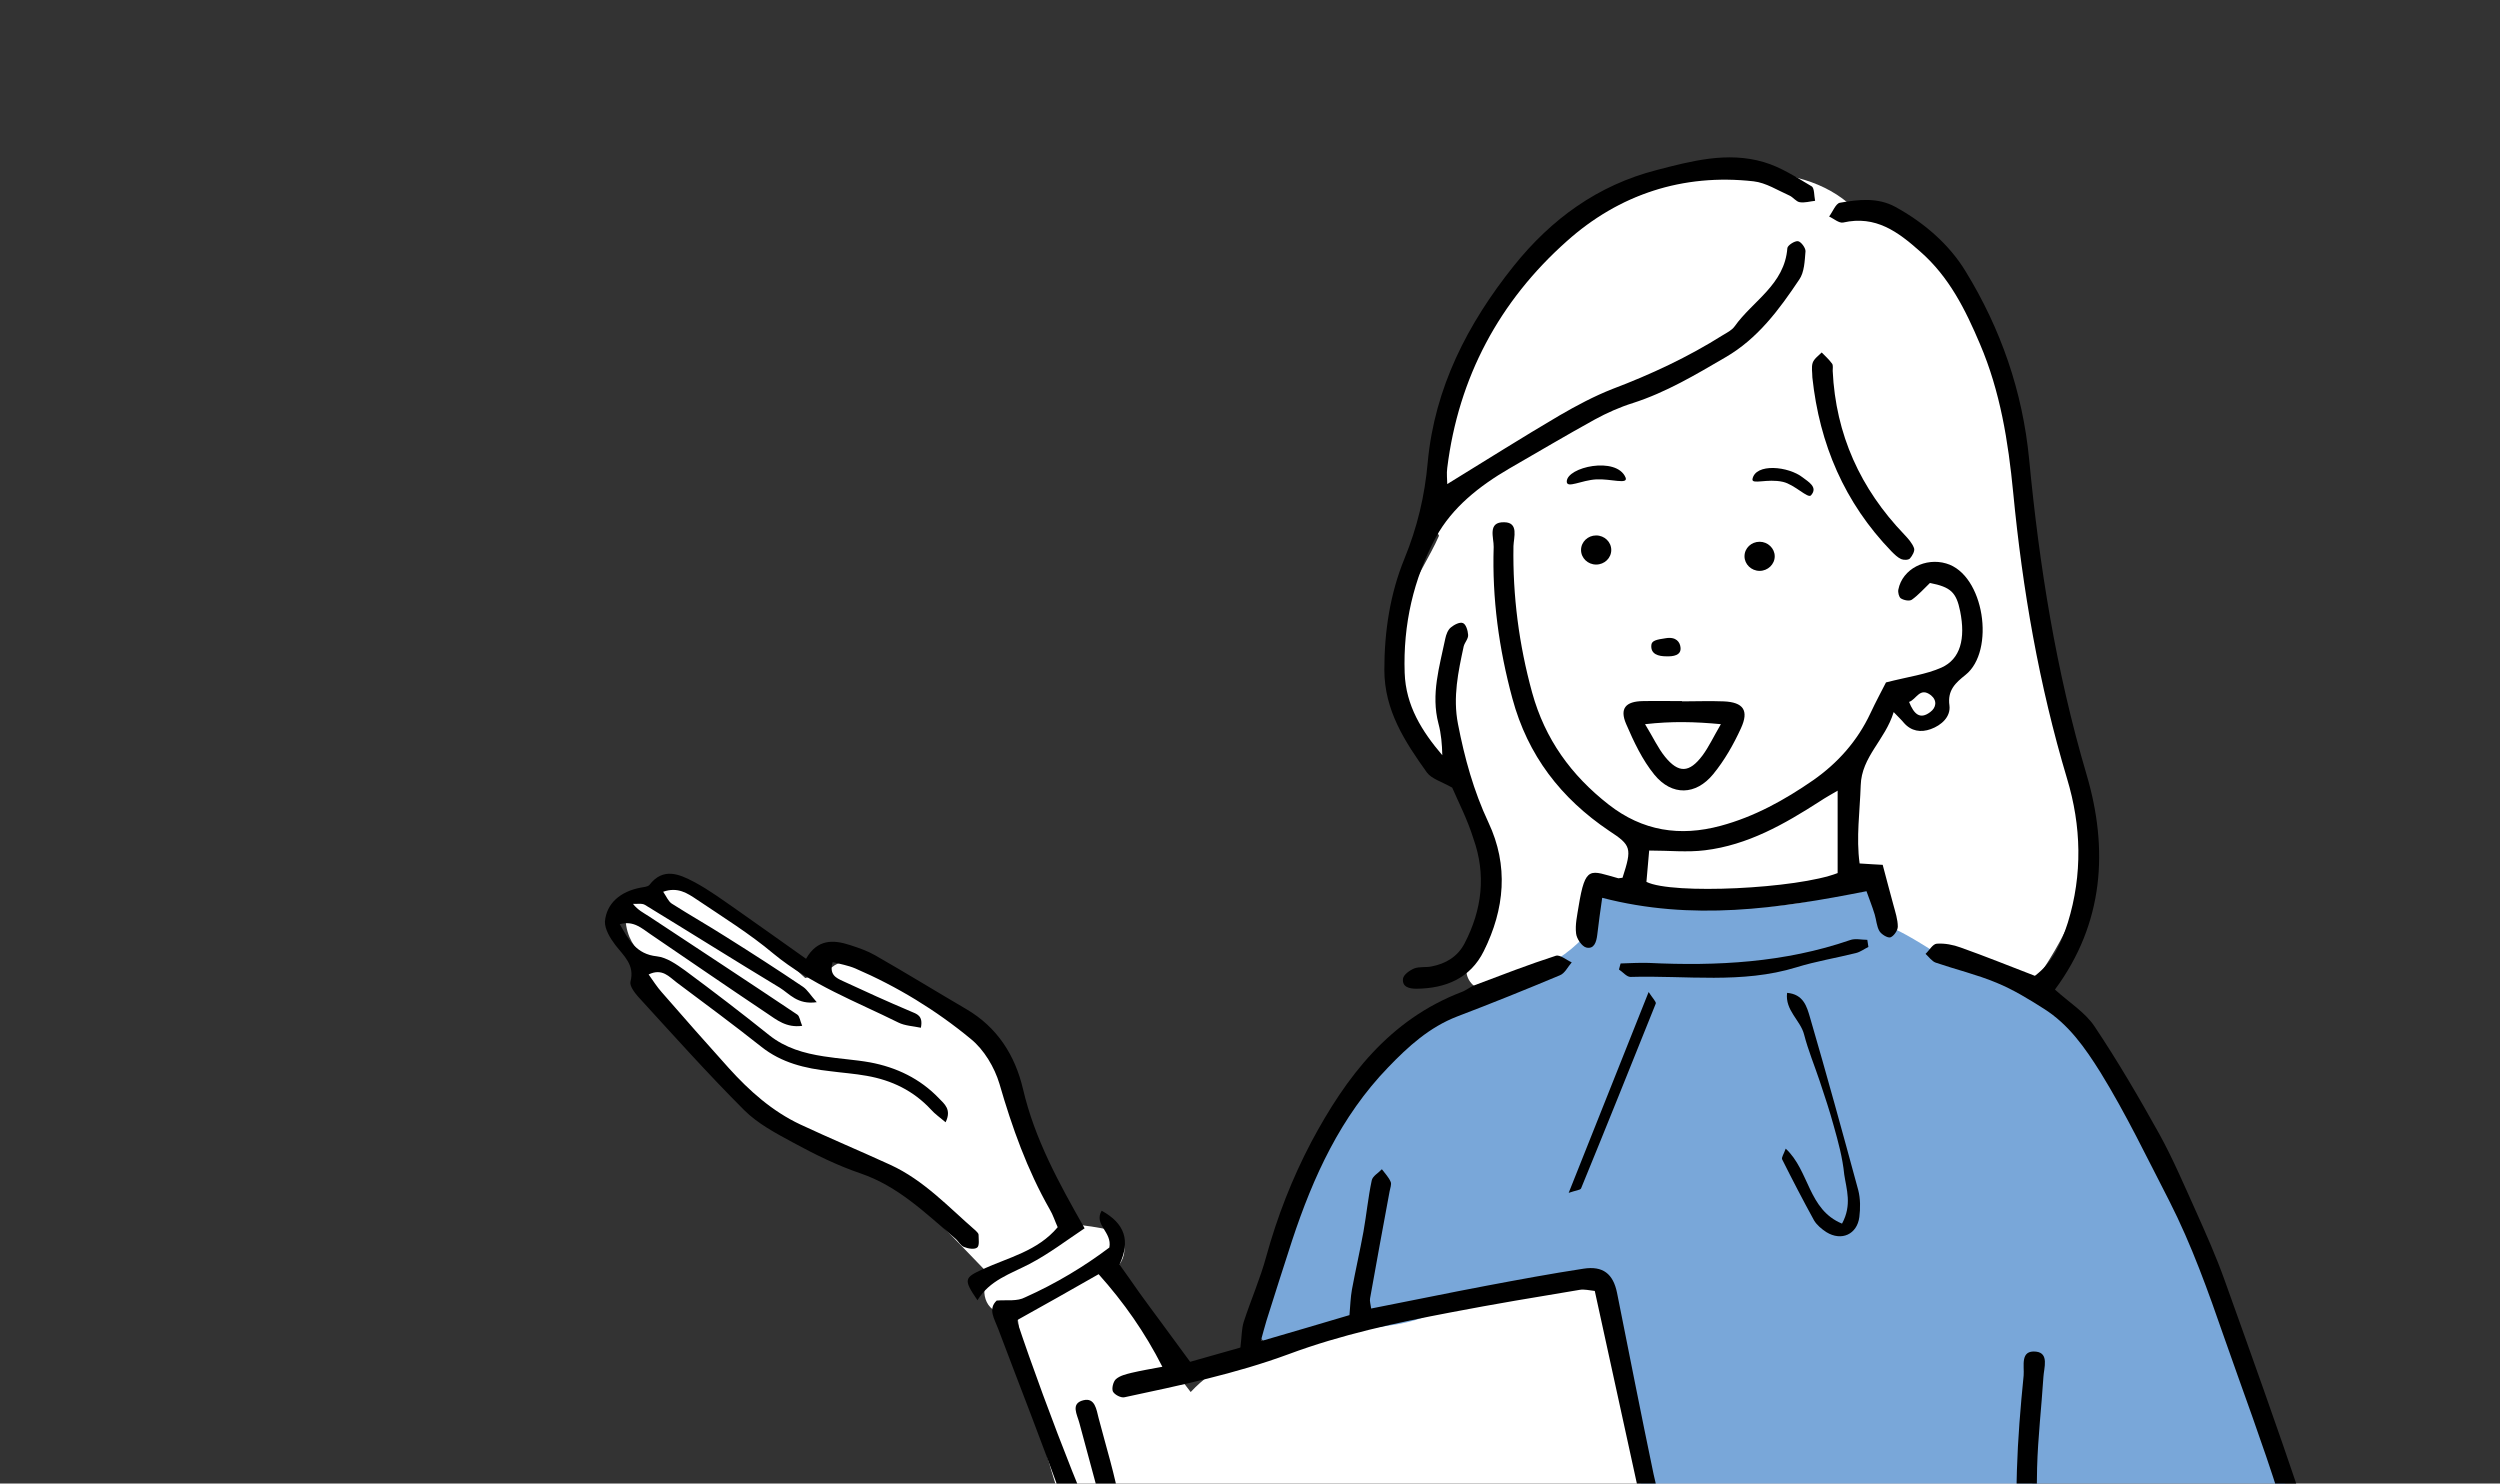 <?xml version="1.0" encoding="utf-8"?>
<!-- Generator: Adobe Illustrator 26.0.1, SVG Export Plug-In . SVG Version: 6.00 Build 0)  -->
<svg version="1.1" id="レイヤー_1" xmlns="http://www.w3.org/2000/svg" xmlns:xlink="http://www.w3.org/1999/xlink" x="0px"
	 y="0px" viewBox="0 0 910 540" style="enable-background:new 0 0 910 540;" xml:space="preserve">
<rect x="0" y="0" width="910" height="540" fill="#333333" stroke="none"/>
<style type="text/css">
	.st0{clip-path:url(#SVGID_00000021097307762709369860000003146486855943354509_);}
	.st1{fill:#FFFFFF;}
	.st2{fill:#79A7D9;}
	.st3{fill-rule:evenodd;clip-rule:evenodd;}
</style>
<g>
	<defs>
		<rect id="SVGID_1_" width="910" height="540"/>
	</defs>
	<clipPath id="SVGID_00000026867019462574801980000008371751526054607511_">
		<use xlink:href="#SVGID_1_"  style="overflow:visible;"/>
	</clipPath>
	<g style="clip-path:url(#SVGID_00000026867019462574801980000008371751526054607511_);">
		<path class="st1" d="M227.7,334.8c-0.2-2.8,1.6-5.6,4-7c2.7-1.6,5.6-2.3,8.5-2.5c2.3-3.9,7.2-5,11.1-2.9c3.4,1.8,6.1,4.9,8,8.3
			c5.7,3.1,10.9,6.9,15.1,10c6.4,4.7,12.8,9.8,18.7,15.3c1.5-0.5,3.2-0.5,4.8,0c0.4-0.7,0.9-1.4,1.4-1.9c1.2-1,2.3-1.7,3.5-2
			c2.6-2.2,6.4-2.9,9.7-0.4c1.2-1,2.8-1.6,4.8-1.6c4.3,0,6.8,2.7,7.6,5.9c1.8,0.1,3.6,0.9,4.8,2.3c5.8,7.1,15.3,10.4,23,16
			c9,6.5,14,14.8,13.6,25.4c0.7,1.3,1.3,2.7,2,4.1c6.1,13.4,10.4,27.5,16.5,40.8c6.2,1.2,12.6,1.6,18.7,3c8,1.9,7,11.9,1.3,15
			c6.6,8.3,12.8,16.8,17,26.7c0.4,0.9,0.5,1.8,0.5,2.6c3.6,5,7.3,9.9,11.1,14.8c8.9-9.5,21.4-15.7,34.3-17.7c1.2-0.2,2.3-0.2,3.5,0
			c16.1-22.3,33.6-43.6,50.9-65c8.8-10.8,18.1-21.4,26-32.9c4.8-6.9,11.3-16.8,11.7-25.5c-3.1-0.5-6.1-1.2-9.1-2
			c-2.1-0.5-4.2-1.2-6.3-1.8c-1-0.3-6.1-1.2-2.6-0.9c-4.4-0.4-8.1-3.4-8.1-8.1c0-3.8,3.1-7.7,7-8.1c2.9-9.4,5-18.9,5-28.4
			c-1.6-1-2.8-2.6-3.2-4.5c-2.1-10.9-5.4-21.3-10-31.4c-0.4-0.8-0.6-1.6-0.8-2.5c-3.5,1.8-8,1.4-10.5-2.9
			c-8.7-15.3-20.8-39.4-9-55.5c0.1-0.5,0.3-0.9,0.4-1.4c2.5-7.8,7.8-15.3,11.2-23.1c-0.7-1.1-1.1-2.5-1.1-4.1
			c0.1-2.7,0.6-5.3,1.3-7.9c0-0.1,0.1-0.3,0.1-0.4c-1.2-1.3-2.1-3-2.2-5.2c-1.6-20.9,10.4-38.5,16.9-57.5c1.4-4,4.8-5.7,8.1-5.6
			c4.9-9,11-18.3,18.4-25c5.5-5,12-9.1,18.6-12.5c15.4-8,32.6-13,50-13.9c13.5-0.7,28.3,2.1,38.8,11c25,5.4,39.6,29.4,49.2,53.3
			c2.8,0.4,5.3,2.2,5.9,5.7c7.8,47,9.9,95.5,22.3,141.6c0.1,0.2,0.2,0.3,0.2,0.5c5.1,11.4,9,23.1,8.9,35.7c0,10-3.2,19.6-7.6,28.5
			c-4.5,9.2-10.6,17.6-16.1,26.3c-5.6,8.8-9.5,18.1-12.7,28c-3.6,11-6.4,22.2-9,33.5c-2.5,10.9-5.3,21.4-4.8,32.7
			c1,23.6,15.1,44.6,24.1,65.8c16.7,39.6,46.6,74.1,54.9,117.2c2,10.3,2,20.5,0.1,30.9c-1.4,7.8-5.3,16.5-12.9,20
			c-14.7,6.8-31.6-4.9-44.7-10.6c-3.8-1.7-7.8-3.1-11.8-4.1c1,7.7,1.8,15.3,2.8,23c1.6,11.5,5.1,22.1,10.7,32.2
			c13.2,23.5,23.4,48.4,39.6,70.2c1.1,1.4,1.4,3.2,1.1,4.9c3.8-0.6,7.8,2.5,8.7,6c1.3,4.7-1.6,8.3-5.7,10
			c-13.4,5.5-27.6,5.7-41.9,4.3c-53.6,8.6-108,12-162.2,13.9c-9.5,0.3-19.2,0.6-28.7,0.4c-7.4-0.2-15.1-1-21.7-4.8
			c-0.8-0.5-1.6-1-2.4-1.6c-4,1.2-8.9-0.1-10.5-5.2c-2-6.3-1.6-13.3-1.1-19.8c0.2-2.8,0.5-5.5,0.9-8.3c0.2-3.4,0.5-6.7,0.8-9.7
			c1.5-13,3.9-26,7.1-38.7c1.2-4.9,2.5-9.9,4.1-14.8c-17,2.6-34.7,4.7-50.5,6.9c-0.8,0.1-1.6,0.1-2.3,0.1c-2.4,0.7-5.1,0.2-7.4-2.2
			c-8.5-8.8-11.7-21.9-14.6-33.4c-3.3-13.5-5.5-27.3-9.3-40.6c-3.9-13.6-6.7-27.2-9.3-41.1c-2.3-12.5-3.9-27.4-11.4-37.7
			c-2.4-3.3-0.9-8.1,2-10.5l-0.9-0.3c-2.1,1.1-4.6,1.1-7.2-0.7c-16.7-11.5-23.5-34.8-28.8-53.3c-4.7-16.3-8.4-33.3-10.4-50.2
			c-0.4-0.1-0.8-0.2-1.1-0.3c-0.9,0.3-1.9,0.5-3,0.5c-7.9,0-9.8-9.3-5.7-13.8c-9.5-9.7-18.6-20-29.2-28.5
			c-11-8.8-24.2-14.9-36.2-22.4c-12.9-8.1-25.4-17-36.7-27.2c-10-9-19.6-19.8-23.6-32.9c-0.5-1.7-0.5-3.2-0.1-4.6
			C231,345.1,228.1,341.1,227.7,334.8z"/>
		<path class="st2" d="M461.2,475.4c0.1-0.1,0.2-0.1,0.3-0.2c-0.3-3.7,1.3-7.9,2.2-11.1c2.1-6.9,4.6-13.7,7.1-20.5
			c5.9-16.4,11.6-32.4,21.4-47.1c5.6-8.4,11.8-15.8,20-21.7c7.3-5.3,15.9-8.8,24.2-12.1c15-6,31.5-10.7,42-23.8
			c0.5-0.6,1.1-1.1,1.8-1.5c-0.3-1-0.6-2.1-0.8-3.1c-2-9.1,10.1-13.5,14.4-7.2c26.1,2.7,52.3,6.6,77.6-2.8c0.5-0.2,1.1-0.3,1.6-0.4
			c1.1-0.6,2.3-0.9,3.8-0.9c7.3,0,9.5,8,6.6,12.7c14.8,4.6,26.1,17.1,41.5,20c1.2,0.2,2.2,0.8,3.1,1.6c1.7,0.1,3.4,0.8,5,2.3
			c0.7,0.6,1.3,1.3,2,1.9c2.2-0.8,4.8-0.7,7.1,0.5c29.2,14.1,36.1,48.2,48.8,74.9c0.1,0.3,0.2,0.5,0.3,0.8c2.7,0.5,5,2.2,5.9,5.7
			c13,51.3,42.1,97.7,47.7,151c0,0,0,0.1,0,0.1c10.7,23.9,19.6,53.5,12.9,79.7c-6.1,23.7-31.7,24.6-51,30.3
			c-1.4,0.4-2.6,0.4-3.7,0.2c-11.9,2.8-23.3,0.9-34.8-2.9c-1.6-0.5-2.8-1.4-3.7-2.4c-19.6,1.2-23.6-20.5-24.3-35.6
			c-0.4-9,0-18-0.1-27c0-1.9-0.1-3.9-0.2-5.8c-0.1-1-0.1-2.1-0.2-3.1c0-0.2-0.2-1.5-0.2-2c0-0.2-0.1-0.4-0.1-0.6
			c-0.3,0-0.6,0.1-1,0.1c-2.7,0.1-5.2-1.3-7.1-3.1c-0.8-0.8-1.4-1.7-1.8-2.7c-10.4,3.1-21.7,3.2-32.4,2.2c-12.5-1.2-28-4-36.9-13.9
			c-0.6-0.7-1.1-1.4-1.4-2.1c-0.5-0.3-1.1-0.6-1.6-1c-2.7,0.3-5.5-0.8-7.3-4c-1.2-2.2-2.5-4.3-3.8-6.4c-2.6-3-5-6.1-7.5-9.1
			c-1.1-1.2-1.7-2.5-2-3.7c-1.3-1.5-2.7-3-4.1-4.5c-6.7-6.9-14.6-13.8-23.6-17.5c-3.7-1.5-6.4-4.7-5.9-8.8c-1-0.7-1.9-1.7-2.5-3.1
			c-9.7-20-10-42.8-15.2-64c-0.8-3.2,0.2-5.8,2.1-7.6c-4.3-5.6-9.9-9.4-17.4-10c-10.7-0.9-22,2.4-32,5.8c-7.1,2.4-13.8,5.6-20.9,8
			c-6.1,2.1-12.4,2.8-18.8,3.6c-5.5,0.7-11.1,1.4-16.6,2.4c-4.2,0.8-9.7,2-12.3,3.5C460.4,494.7,452.2,480.7,461.2,475.4z"/>
		<path class="st2" d="M645.4,653.4c8.3,0.1,17.2,2.4,23.7,7.8c1.1,1,1.8,2.2,2.2,3.6c2.8-0.1,5.6-0.3,8.3-0.6
			c4.4-0.5,8.1,4,8.1,8.1c0,4.8-3.7,7.6-8.1,8.1c-9,1-18.4,1.1-27.4,0c-8.9-1.1-19-4.3-22.5-13.6C626,657,638.3,653.3,645.4,653.4z"
			/>
		<path class="st2" d="M413.2,577c0,10.5,4.9,28.9,10.5,38.1c5.4,9-8.6,17.1-14,8.2c-7.1-11.7-8.3-25.8-8.3-39.2
			C401.4,573.6,413.1,566.6,413.2,577z"/>
		<g>
			<path class="st3" d="M362.8,473.4c-3.3,3.1-0.8,6.7,0.5,10.2c7.9,21,16.2,41.9,23.7,63.1c3.6,10.1,6.2,20.6,9.6,30.6
				c3.5,10.2,3.4,20.5,5.9,30.4c2,7.9,5.6,16.3,10.8,22.3c9.8,11.3,14,24.4,17.2,38.4c5.6,24.5,11.8,48.9,17.8,73.4
				c0.3,1.1,0.5,2.5,1.2,3.3c0.7,0.8,2.2,1.7,3,1.4c1.2-0.4,2.8-1.7,2.9-2.8c0.2-2.3-0.3-4.8-0.8-7c-8.4-32.8-17.1-65.5-25.3-98.3
				c-5-19.8-10.4-39.5-13.5-59.6c-1.7-10.8-6.3-20.6-8.1-31.2c-1.8-10.6-5.1-21-7.8-31.4c-0.8-3.1-1.3-7.6-5.6-6.5
				c-4.7,1.2-2.2,5.2-1.4,8.3c4.1,15,8.1,30.1,12.1,45.1c0.4,1.5,0.1,3.3,0.1,5.4c-3.8-3.7-24.1-55.1-35-87.9
				c9.7-5.4,19.5-10.9,29.8-16.8c9.2,10.3,16.8,21.1,23.2,33.7c-4.3,0.8-7.8,1.4-11.2,2.2c-2,0.5-4.2,1-5.7,2.3
				c-1,0.9-1.6,3.4-1.1,4.5c0.6,1.2,3,2.4,4.2,2.1c20.1-4.3,40.3-8.5,59.8-15.7c19.1-7.1,39-11.4,59-15.2c15.6-3,31.2-5.6,46.9-8.2
				c1.7-0.3,3.5,0.2,5.5,0.4c8.5,38.8,16.9,77.3,25.5,116.7c-9.9-0.4-19.4-0.5-28.4-4.2c-9.1-3.8-18.2-7.7-27.4-11.5
				c-2.8-1.1-5.6-2.1-8.5-2.9c-8.8-2.3-9.4-1.9-14,6.2c-0.8,1.4-2.3,2.4-3.7,3.3c-5.2,3.5-6.5,6.1-4.5,12c1.2,3.6,1.4,6.5-0.2,10.2
				c-2.4,5.6-0.6,11.1,2.9,16.1c1.3,1.8,2.9,4.2,2.7,6.1c-1.1,8.9,4,14.6,10.2,18.7c7.1,4.8,15,8.7,23.1,11.8
				c19,7.2,39.1,8.9,59.2,9.3c2.1,0,4.1,0.2,7,0.3c3.9,15,7.8,30,11.8,45.4c-3.1,1.1-5.3,2.1-7.5,2.6c-20.9,4.1-41.8,7.9-62.6,12.1
				c-22.3,4.5-44.5,9.4-66.8,14.3c-11.1,2.4-22.1,5.3-33.1,7.9c-1.4,0.4-3.1,0.7-4.1,1.6c-1.2,1.1-1.7,2.8-2.5,4.2
				c1.7,0.9,3.3,2,5.1,2.5c1,0.3,2.2-0.7,3.4-1c14.7-3.9,29.5-7.7,45.4-11.9c-0.3,3.4-0.2,5.7-0.7,7.8c-4.7,23.5-9.5,47-14.3,70.5
				c-0.7,3.3-3,8,2.3,8.9c5.1,0.9,4.7-4.1,5.3-7.5c4.1-22.1,8.3-44.2,12.5-66.3c0.6-2.9,1.6-5.8,2.2-8.7c1.1-4.9,3.7-7.4,9-8.4
				c23.9-4.2,47.7-8.9,71.5-13.5c12-2.3,24.1-4.8,36.1-7.2c0.6-0.1,1.4,0,1.7-0.4c6.3-7.1,14.2-3.5,21.7-3.6
				c10.5-0.2,20.9-1.6,31.3-2.6c1.6-0.2,3-1.3,4.5-3.6c-1.7-0.5-3.4-1.4-5.1-1.3c-6.3,0.4-12.5,1.6-18.8,1.8
				c-9.8,0.2-19.6-0.1-30-0.3c-1.9-8.4-3.6-15.8-5.4-23.7c1.9-0.1,3.1-0.4,4.2-0.2c19.6,3.3,38.9-0.2,58.1-2.9
				c4.8-0.7,8.7-0.1,13.4,2.7c0,9,0.1,18.2,0,27.5c0,4.4,0,8.3,5.5,9.9c1.9,0.6,3.4,3.2,4.8,5.1c21.7,28.7,38.2,60.2,51.6,93.4
				c0.7,1.7,1,3.6,2.1,4.9c1.2,1.4,3.2,2,4.8,3c0.8-2,2.2-4,2.3-6c0.1-1.6-1.2-3.3-2-4.9c-15.7-34.1-32.8-67.6-55.4-97.5
				c-8.4-11.1-4.7-21.6-6-33.9c6.2,1.8,10.9,3.2,15.5,4.6c1.2,9.6,5.9,13.7,14.7,12.7c1.8-0.2,3.3-2.6,4.9-4
				c-1.5-1.2-2.8-2.7-4.4-3.5c-1.5-0.7-3.4-0.7-6.1-1.2c0.2-3.4,0.2-6.6,0.5-9.7c1.9-17.2,0.8-34.1-3-51c-0.6-2.6-1.5-5.2-2.9-7.4
				c-0.7-0.9-3.3-1.1-4.7-0.7c-0.7,0.2-1.5,2.6-1.3,3.7c1,4.4,2.7,8.6,3.7,12.9c3.1,13.3,3.1,26.6,0.8,40.4
				c-19.2-3.3-36.8-10.1-54.5-16.3c-10.1-3.5-20.1-7.6-30.2-11.2c-1.8-0.6-4.1-0.2-6.1,0c-29.8,3.6-59.3,2.3-87.9-7.1
				c-6.5-2.1-12.6-5.5-18.5-9c-3.3-2-5.7-5.6-7.6-9.6c7.7,2.8,15.3,5.9,23.2,8.2c7.7,2.3,15.7,3.8,23.5,5.7c3,0.7,6.4,1.6,6.9-2.8
				c0.4-3.6-2.9-4.3-5.6-4.4c-11.3-0.4-21.7-4.4-32-8.4c-6.6-2.6-12.7-6.6-18.7-10.5c-3.8-2.5-6.3-6.3-4.7-11.7
				c1.1,0.4,2.2,0.5,2.7,1c14.9,13.5,33.6,17.9,52.4,22.1c3.5,0.8,8.9,3.6,10.1-1.7c1.2-5.5-4.8-4.6-8.3-5.4
				c-17.6-3.9-35.2-7.8-49.1-20.6c-3.8-3.5-7-7.2-7.8-14c2.5,0.8,4.8,0.8,5.8,1.9c8,8.8,18.3,13.4,29.2,16.9c8,2.6,16,5.1,24.1,7.3
				c3.1,0.8,6.5,0.9,9.7,0.8c1,0,2.6-1.8,2.7-2.9c0.1-1.1-1-2.8-2.1-3.5c-1.2-0.7-2.9-0.4-4.3-0.8c-15.8-4.4-32.1-7.6-46.3-16.5
				c-4.4-2.8-7.8-6.3-10.7-13.1c5.2,1.3,8.8,1.8,12.2,3.1c6.4,2.5,12.8,5.1,19,8.1c16.4,8,34.1,8.7,51.8,9.3c1.2,0,2.6,0.4,3.5-0.1
				c1.8-1.1,3.4-2.6,5.1-4c-1.6-1.1-3-2.8-4.7-3.3c-1.9-0.6-4.1-0.1-6.4-0.1c-1.1-3.9-2.1-7.3-2.9-10.7c-0.7-3.1-1.3-6.2-2.3-11.6
				c5,2.9,8.5,4,10.8,6.4c5.9,6.3,11.2,13.2,16.7,19.9c4.6,5.5,8.6,11.6,13.7,16.5c10.9,10.5,24.2,14.8,39.3,14.6
				c11.1-0.1,22.1,1,33.2,1.4c3.3,0.1,6.1-0.2,8.9-3c1.9-1.9,6-2.4,9-2.2c7.3,0.6,12.6-2.3,16.9-7.8c1.3-1.6,2.9-3,4.4-4.5
				c14.7-15.4,32.1-17.1,51.2-10.2c2.8,1,5.5,2.7,8.3,3.2c1.6,0.3,3.5-0.9,5.3-1.5c-0.7-1.8-1.3-3.6-2-5.3c-0.1-0.2-0.5-0.4-0.7-0.5
				c-22.4-8.7-42.9-12.4-62.5,4.7c-4.9,4.2-9.4,8.8-15.3,14.4c-0.5-3.2-1-5.7-1.3-8.3c-1.2-12.5-2.6-25-3.4-37.6
				c-0.6-10.2-0.9-20.4-0.6-30.5c0.3-11.1,1.6-22.1,2.3-33.1c0.2-3.3,2.1-8.6-2.6-9.2c-6-0.7-4.3,5.2-4.6,8.7
				c-2.3,23-3.8,46-1.3,69.1c1.4,13.1,2.4,26.2,3.7,39.8c-2.4,0.7-4.5,0.6-5.5,1.7c-6.8,7.1-15.4,4.6-23.5,4.5
				c-5.7-0.1-11.3-1.2-17-1.1c-21.7,0.5-37.6-8.8-49.3-27c-5.1-8-11.7-15.1-18.1-22.1c-4.4-4.8-10.1-7.5-17.9-6.6
				c-2-7.5-4.2-14.9-5.8-22.4c-4.6-22-8.9-44-13.3-66c-1.4-6.9-5.1-9.9-12.2-8.8c-11.8,1.8-23.6,4-35.3,6.2
				c-13.8,2.6-27.6,5.5-42,8.3c-0.2-1.6-0.6-2.7-0.4-3.7c2.3-13,4.7-25.9,7.1-38.9c0.2-1.2,0.8-2.6,0.4-3.5
				c-0.7-1.7-2.1-3.1-3.2-4.6c-1.3,1.4-3.4,2.5-3.7,4.1c-1.3,6.1-1.9,12.4-3,18.6c-1.3,7.1-2.9,14.1-4.2,21.1
				c-0.5,2.8-0.6,5.8-0.9,9.3c-10.1,3-20.6,6.1-32.3,9.5c0.9-3.1,1.4-5.3,2.1-7.5c3.1-9.7,6.1-19.4,9.3-29.1
				c7.7-23.3,17.7-45.2,35-63.1c7.3-7.6,15-14.6,25.1-18.5c12.6-4.8,25-9.8,37.4-15c1.8-0.7,2.9-3.1,4.3-4.7c-2-0.9-4.3-2.9-5.8-2.4
				c-9.9,3.2-19.7,7-29.5,10.7c-1.7,0.6-3.1,1.9-4.8,2.5c-26.3,10.1-42,30.8-54.7,54.6c-7,13.3-12.4,27.2-16.4,41.7
				c-2.2,8.1-5.6,15.8-8.2,23.8c-0.8,2.6-0.7,5.5-1.2,9.2c0.6-0.5,0.2,0-0.3,0.2c-6,1.7-12,3.4-18,5.1c-3.5-4.8-7-9.5-10.5-14.3
				c-2.7-3.6-5.3-7.2-8-10.9c-2.4-3.4-4.8-6.9-7.2-10.2c4-8.7,2-14.9-6.5-19.6c-3,5.1,3.9,7.7,2.8,13.4c-9,6.8-19.4,13.1-30.6,18.1
				C370.2,473.8,366.7,473.1,362.8,473.4z M631.7,662.3c6.7-0.9,12.6-1.7,18.5-2.3c1.4-0.2,3-0.1,4.3,0.4c7.6,2.6,15.1,5.4,22.6,8.2
				c2.6,1,5,2.2,7.5,3.4c-16.9,4.4-33.3,5.1-50.4,0.6C633.5,669.4,632.7,666.1,631.7,662.3z M406,574.4c7.1,16.6,8.8,32.9,12,48.8
				c-4.6-6.3-9.5-12.4-9.2-20.6c0.3-8.4,0-16.6-4.1-24.3C404.4,577.9,405.1,576.9,406,574.4z"/>
			<path class="st3" d="M528.6,286.7c-3.9-2.2-7.5-3.2-9.2-5.5c-8-11.2-15.5-22.6-15.5-37.4c0-14,2.1-27.7,7.3-40.4
				c4.7-11.5,7.4-22.8,8.5-35.2c2.5-27,14.5-50.4,31.3-71.4c13.7-17.1,30.6-29.4,52-34.9c12.7-3.3,25.8-6.8,39-2.9
				c6.2,1.8,11.8,5.5,17.4,8.8c1.1,0.6,0.9,3.5,1.3,5.3c-1.9,0.2-3.8,0.8-5.6,0.5c-1.3-0.2-2.4-1.8-3.7-2.4
				c-4.3-1.9-8.6-4.7-13.1-5.2c-25.8-2.9-49,4.8-68,21.8c-24.5,21.8-39.4,49.5-43.5,82.5c-0.3,2.1,0,4.3,0,5.9
				c14-8.6,27.3-17,40.9-25c6.2-3.6,12.6-7,19.2-9.6c14-5.3,27.5-11.6,40.2-19.6c1.5-0.9,3.3-1.8,4.3-3.2
				c6.6-9.3,18.2-15.2,19.2-28.5c0.1-1,2.7-2.7,3.9-2.5c1.1,0.2,2.8,2.5,2.7,3.7c-0.3,3.5-0.4,7.6-2.3,10.3
				c-7.3,10.9-15.1,21.5-26.9,28.3c-10.8,6.3-21.5,12.7-33.6,16.6c-4.8,1.5-9.5,3.6-13.9,6c-10.5,5.8-20.8,11.9-31.2,17.9
				c-10.8,6.3-20.7,14.1-26.6,24.9c-8.2,15.2-12,31.9-11.4,49.4c0.4,12,6.3,21.3,13.7,30c-0.1-4-0.4-7.8-1.4-11.5
				c-2.8-10.7,0.4-20.8,2.5-31c0.3-1.4,0.9-3.1,2-4c1.2-1,3.3-2.1,4.4-1.6c1.1,0.4,1.8,2.7,1.9,4.3c0.1,1.4-1.2,2.7-1.6,4.1
				c-2,9.3-4,18.5-2.1,28.3c2.4,12.4,5.7,24.4,11.1,35.9c7.4,15.7,5.9,31.5-1.7,46.8c-4.9,9.9-13.9,13.6-24.5,13.7
				c-2.6,0-5.3-0.6-4.9-3.7c0.2-1.4,2.4-3,4.1-3.7c1.9-0.7,4.2-0.3,6.2-0.7c5.3-1,9.6-3.6,12.1-8.4c6.4-12.3,7.9-25.1,3.2-38.2
				C534.2,298.4,530.9,292,528.6,286.7z"/>
			<path class="st3" d="M233.2,323.1c1.1-0.2,2.6-0.3,3.2-1c5-6.5,10.9-3.9,16.2-1.1c5.5,2.9,10.6,6.7,15.8,10.3
				c8.3,5.8,16.5,11.7,25,17.7c4.1-7.2,9.9-7,16-5c3.1,1,6.3,2.1,9.1,3.7c11.2,6.4,22.1,13.1,33.2,19.6
				c11.3,6.6,17.8,16.8,20.7,29.2c4.2,18,12.9,33.9,22.4,50.6c-6.6,4.4-13,9.3-20.1,13c-6.9,3.6-14.5,5.9-18.9,13.2
				c-5.2-7.6-4.8-8.2,1.9-11.3c9.4-4.3,20-6.6,27.3-15.3c-1-2.2-1.7-4.5-2.9-6.5c-8.2-14.4-13.7-29.8-18.3-45.7
				c-1.8-6-5.6-12.4-10.4-16.3c-12.7-10.5-26.8-19.1-42.1-25.7c-2.6-1.1-5.5-1.6-8.2-2.3c-1.4,4.6,1.3,5.8,3.7,6.9
				c8.2,3.8,16.3,7.5,24.6,11c2.3,1,4.7,1.5,3.8,6c-2.8-0.6-5.8-0.7-8.2-1.9c-15.5-7.7-31.8-13.8-45.5-25.1
				c-8.7-7.3-18.4-13.3-27.9-19.7c-3.3-2.2-6.9-4.7-12.2-2.8c1.2,1.8,1.9,3.5,3.1,4.3c6.6,4.2,13.3,8,19.9,12.2
				c9.4,5.9,18.7,11.9,27.9,18.1c1.6,1.1,2.7,3,5,5.6c-7.1,1-9.9-3.1-13.5-5.3c-16.4-9.9-32.6-20.1-49-30.1
				c-1.1-0.7-2.9-0.3-4.4-0.4c1.8,2.3,3.9,3.3,5.9,4.6c18,11.9,36,23.7,53.9,35.7c0.9,0.6,1,2.3,1.8,4.1c-5.8,0.8-9.3-2.2-12.9-4.6
				c-14.2-9.5-28.3-19.2-42.4-28.8c-3.1-2.1-6.1-5-11.1-3.6c3.3,5.8,6,10.9,13.5,11.7c3.6,0.4,7.1,2.9,10.2,5.1
				c10.4,7.7,20.6,15.5,30.7,23.6c5.9,4.7,12.7,6.6,19.8,7.7c5.6,0.9,11.3,1.2,16.9,2.2c9.6,1.8,18.2,5.9,25.1,13.1
				c1.9,2,4.7,4,2.4,8.7c-2.1-1.8-3.9-3-5.3-4.6c-6.4-6.9-14.3-10.7-23.4-12.3c-4.4-0.8-8.9-1.1-13.4-1.7c-9-1-17.6-3-25-8.9
				c-10.1-8-20.5-15.7-30.8-23.4c-2.7-2-5.2-5.3-10.2-2.9c1.7,2.4,3.1,4.6,4.8,6.5c8.1,9.3,16.2,18.5,24.4,27.6
				c7.5,8.3,15.8,15.7,26,20.5c10.9,5.1,21.9,9.7,32.8,14.7c12.2,5.6,21.2,15.4,31.1,24c0.4,0.4,1,1,1,1.4c0,1.6,0.4,4-0.5,4.7
				c-1,0.8-3.3,0.4-4.8-0.2c-1.3-0.5-2-2.1-3.2-3.1c-10.7-9.1-20.7-19-34.5-23.7c-8.5-2.9-16.6-6.9-24.5-11.2
				c-6.3-3.4-12.9-6.9-17.8-11.8c-13.3-13.3-25.9-27.4-38.7-41.4c-1.3-1.5-3.1-3.9-2.7-5.4c1.6-6.1-2.4-9.3-5.5-13.3
				c-1.9-2.5-3.9-5.8-3.8-8.6C220.8,328.8,225.8,324.5,233.2,323.1z"/>
			<path class="st3" d="M762.4,373.6c8.5,12.7,16.2,25.9,23.6,39.2c4.9,8.9,8.9,18.3,13.1,27.6c3.8,8.5,7.6,17,10.7,25.7
				c9.5,26.5,19,53,28,79.7c4.9,14.5,8.9,29.2,13,43.9c1.1,4,1.6,8.2,1.9,12.4c0.1,1.3-1.5,3.6-2.7,3.9c-1.1,0.3-3.3-1.2-4-2.4
				c-1-1.7-1-4-1.6-6c-4.8-17.6-9.2-35.4-14.7-52.8c-6.1-19.4-13.3-38.5-20-57.7c-5.9-17-11.9-33.9-20.1-50
				c-8.1-15.7-15.7-31.6-25-46.7c-5.7-9.1-11.6-17.5-20.6-23.2c-5.5-3.5-11.2-7-17.3-9.5c-7.2-3-14.8-4.8-22.1-7.3
				c-1.4-0.5-2.5-2.1-3.7-3.2c1.4-1.3,2.6-3.6,4.1-3.7c2.9-0.2,6,0.4,8.7,1.4c9,3.2,17.9,6.8,27,10.3c6.5-4.9,9.6-11.9,12-19.4
				c5.4-17.5,4.9-35.2-0.3-52.4c-10.2-34.1-16.2-68.8-19.6-104.1c-1.8-18.6-4.7-36.8-12.1-54.1c-5.3-12.5-11.2-24.4-21.7-33.6
				c-8.1-7.2-16.2-13.3-28.1-10.6c-1.5,0.3-3.4-1.4-5.1-2.2c1.3-1.7,2.4-4.7,3.9-5c6.8-1.2,13.8-2,20.2,1.5
				c10.4,5.7,19.6,13.6,25.6,23.5c12.8,20.9,20.7,43.6,23.1,68.3c3.7,38.8,9.8,77.2,20.9,114.8c8,27.1,6.4,54.1-11.5,78.3
				C753.3,365,759,368.5,762.4,373.6z"/>
			<path class="st3" d="M590.6,319.5c-1,0.1-1.3,0.2-1.5,0.2c-10.3-2.8-12-5-14.5,10.3c-0.5,3.2-1.3,6.6-0.9,9.8
				c0.2,1.9,2.1,4.7,3.7,5.1c2.9,0.7,3.7-2.1,4-4.6c0.5-4.3,1.1-8.7,1.8-13.5c32.7,8.5,63.9,4,96.2-2.4c0.9,2.6,2.1,5.5,3,8.5
				c0.6,2,0.7,4.3,1.7,6c0.7,1.2,3,2.6,4,2.3c1.2-0.4,2.7-2.5,2.7-3.9c0-2.6-0.9-5.3-1.6-7.9c-1.2-4.6-2.5-9.1-3.9-14.6
				c-2.3-0.1-5-0.3-8.4-0.5c-1.3-9.4,0.1-18.9,0.4-28.4c0.3-10.5,8.9-16.5,12-26.7c1.9,2,2.9,2.9,3.7,3.9c2.7,3.1,6.2,3.6,9.8,2.3
				c3.9-1.4,7.3-4.5,6.8-8.6c-0.8-5.6,2.3-8.3,5.8-11.1c11-8.7,6.9-36.6-7-40.6c-7.4-2.2-15.9,1.9-17.4,9.5c-0.2,1,0.2,2.7,0.9,3.2
				c1.1,0.7,3.1,1.1,4,0.5c2.4-1.7,4.4-4,6.6-6.1c7.6,1.5,9.6,3.4,11,10.3c2,10,0.1,17.4-6.8,20.5c-5.6,2.5-12,3.3-20.2,5.4
				c-1.2,2.4-3.6,6.8-5.7,11.3c-4.7,10-11.8,18-20.8,24.3c-10.4,7.2-21.4,13.3-33.7,16.6c-14.8,4-28.4,1.9-40.7-7.7
				c-13.7-10.7-23.2-23.8-27.9-40.8c-4.8-17.5-7.1-35.2-6.8-53.3c0.1-3.2,2-8.6-3.3-8.7c-6.3-0.2-3.8,5.7-3.9,9
				c-0.6,18.7,1.9,37,6.8,55.1c5.6,20.8,17.7,36.4,35.2,48.2C593.8,307.7,594.1,308.7,590.6,319.5z M694.9,255.5
				c2.7-0.9,3.9-5.6,8-2.4c2.3,1.9,1.9,4.5-0.3,6.1C698.9,262,696.7,260,694.9,255.5z M599.3,321c0.3-3.4,0.6-6.9,1-11.4
				c7.3,0,13.9,0.7,20.3-0.1c15.6-1.9,28.9-9.5,41.8-17.8c2.1-1.4,4.3-2.6,6.5-3.9c0,10.7,0,20.5,0,30
				C654.3,323.5,608.6,325.7,599.3,321z"/>
			<path class="st3" d="M763.9,701.7c1-4.7,5.2-2.6,8.2-2c5.9,1.1,11.7,3.5,17.5,3.5c18.2,0,35.6-3.9,51.5-13.3
				c6.9-4.1,11.8-10.4,11.8-18c-0.2-17.5,0.5-35.5-10.3-51c-0.9-1.2,0-3.7,0-5.5c1.8,0.4,4.7,0.1,5.4,1.2c2.8,4.2,5.9,8.6,7,13.3
				c2.6,12,4.2,24.1,6.2,36.2c-0.4,16-6.6,25.9-21.3,32.5c-2.5,1.1-4.9,2.2-7.4,3.3c-20,9.6-40.7,11-62,5.3
				C767.6,706.3,763,706.2,763.9,701.7z"/>
			<path class="st3" d="M612.3,255.2c-4.8,0-9.5-0.1-14.3,0c-6.3,0.1-8.5,2.7-6.1,8.3c2.8,6.5,5.9,13.1,10.3,18.5
				c6.4,7.8,15.1,7.5,21.4-0.2c4.1-5,7.4-10.8,10.1-16.7c3-6.5,0.9-9.5-6.3-9.8c-5.1-0.2-10.1,0-15.2,0
				C612.3,255.2,612.3,255.2,612.3,255.2z M626.4,263.6c-2.8,4.8-4.4,8.3-6.7,11.4c-4.8,6.4-8.7,6.5-13.6,0.5
				c-2.6-3.2-4.3-7-7.3-11.9C608.6,262.5,616.8,262.7,626.4,263.6z"/>
			<path class="st3" d="M663.1,128.3c1.3,1.3,2.7,2.6,3.8,4.1c0.4,0.6,0.2,1.7,0.2,2.6c1.1,23.2,10.1,42.9,26,59.5
				c1.4,1.5,2.9,3.1,3.6,5c0.4,1-0.6,2.8-1.5,3.8c-0.6,0.6-2.3,0.6-3.2,0.2c-1.3-0.6-2.4-1.7-3.5-2.8c-17.1-17.7-26.2-39-28.8-63.3
				c0-1.8-0.4-3.7,0.1-5.3C660.3,130.6,661.9,129.5,663.1,128.3z"/>
			<path class="st3" d="M667.5,409.9c-1.5-5.5-3.3-10.9-5.1-16.3c-1.9-5.7-4.2-11.2-5.7-17c-1.3-5.2-7-8.8-6.2-15.2
				c6,0.5,7.2,5.1,8.3,8.8c6.1,20.9,11.9,42,17.6,63c0.8,3.1,0.8,6.6,0.4,9.8c-0.8,6.3-6.5,8.9-12,5.5c-1.7-1.1-3.5-2.6-4.5-4.3
				c-4-7.3-7.9-14.8-11.6-22.2c-0.3-0.7,0.6-1.9,1.3-3.9c8.7,8.1,8.1,22.2,20.5,27.3c3.7-6.8,1.6-12.5,0.8-17.9
				C670.7,421.4,669.1,415.6,667.5,409.9z"/>
			<path class="st3" d="M593.5,355.6c-1.4,0-2.8-1.8-4.2-2.7c0.2-0.7,0.4-1.5,0.6-2.2c3.4-0.1,6.8-0.3,10.2-0.2
				c24.9,1.2,49.5-0.1,73.3-8.3c1.9-0.7,4.2-0.1,6.3-0.1c0.1,0.9,0.3,1.7,0.4,2.6c-1.5,0.7-2.9,1.8-4.5,2.2
				c-7.2,1.8-14.6,3-21.7,5.2C634.1,358.2,613.7,355,593.5,355.6z"/>
			<path class="st3" d="M756.5,627.3c1.5,1.3,2.2,3.5,3.1,5.3c4.9,9.2,5.6,19.4,7,29.4c0.9,6.8,1.6,13.6,1.9,20.5
				c0.1,3.7-0.3,7.8-6,8.9c1.9-22.9-0.3-44-11.8-65.3C753.4,626.6,755.5,626.3,756.5,627.3z"/>
			<path class="st3" d="M575.5,432.6c-0.3,0.6-1.9,0.7-4.5,1.6c10-25.1,19.3-48.4,29.1-73.1c1.6,2.4,2.8,3.6,2.6,4.2
				C593.7,387.7,584.7,410.2,575.5,432.6z"/>
			<path class="st3" d="M656.2,173.8c1.9,1.5,5.7,3.5,3,6.5c-1.1,1.3-5.9-3.9-10.2-4.9c-5.7-1.3-11.4,1.1-11.1-1
				C639,168.5,651,169.7,656.2,173.8z"/>
			<path class="st3" d="M591.7,173.8c1.1,2.7-5.4,0.4-10.7,0.7c-5.4,0.3-10.7,3.4-10.7,0.8C570.3,170,588.4,166,591.7,173.8z"/>
			<path class="st3" d="M601.1,234.7c0.2-1.5,1.8-1.9,5.3-2.4c3.8-0.6,5.1,1.5,5.3,3.3c0.4,3-2.7,3.4-5.2,3.3
				C603.8,238.9,600.7,238.2,601.1,234.7z"/>
			<path class="st3" d="M645,202.1c-1.2,1.4-2.2,3.6-3.6,3.9c-1.3,0.3-3-1.5-5.9-3.2c2.9-1.8,4.3-3.4,5.9-3.5
				C642.5,199.2,643.7,201.1,645,202.1z"/>
			<path class="st3" d="M585.5,200.4c-1.2,1-2.4,2.8-3.7,2.8c-1.2,0-2.5-1.7-4.6-3.3c2.3-1.3,3.8-2.9,5-2.7
				C583.4,197.3,584.4,199.2,585.5,200.4z"/>
			<path class="st3" d="M635,202.5c0,2.9,2.5,5.3,5.5,5.3c3,0,5.5-2.4,5.5-5.3c0-2.9-2.5-5.3-5.5-5.3
				C637.5,197.2,635,199.5,635,202.5z"/>
			<ellipse class="st3" cx="581" cy="200.2" rx="5.5" ry="5.3"/>
		</g>
	</g>
</g>
</svg>
